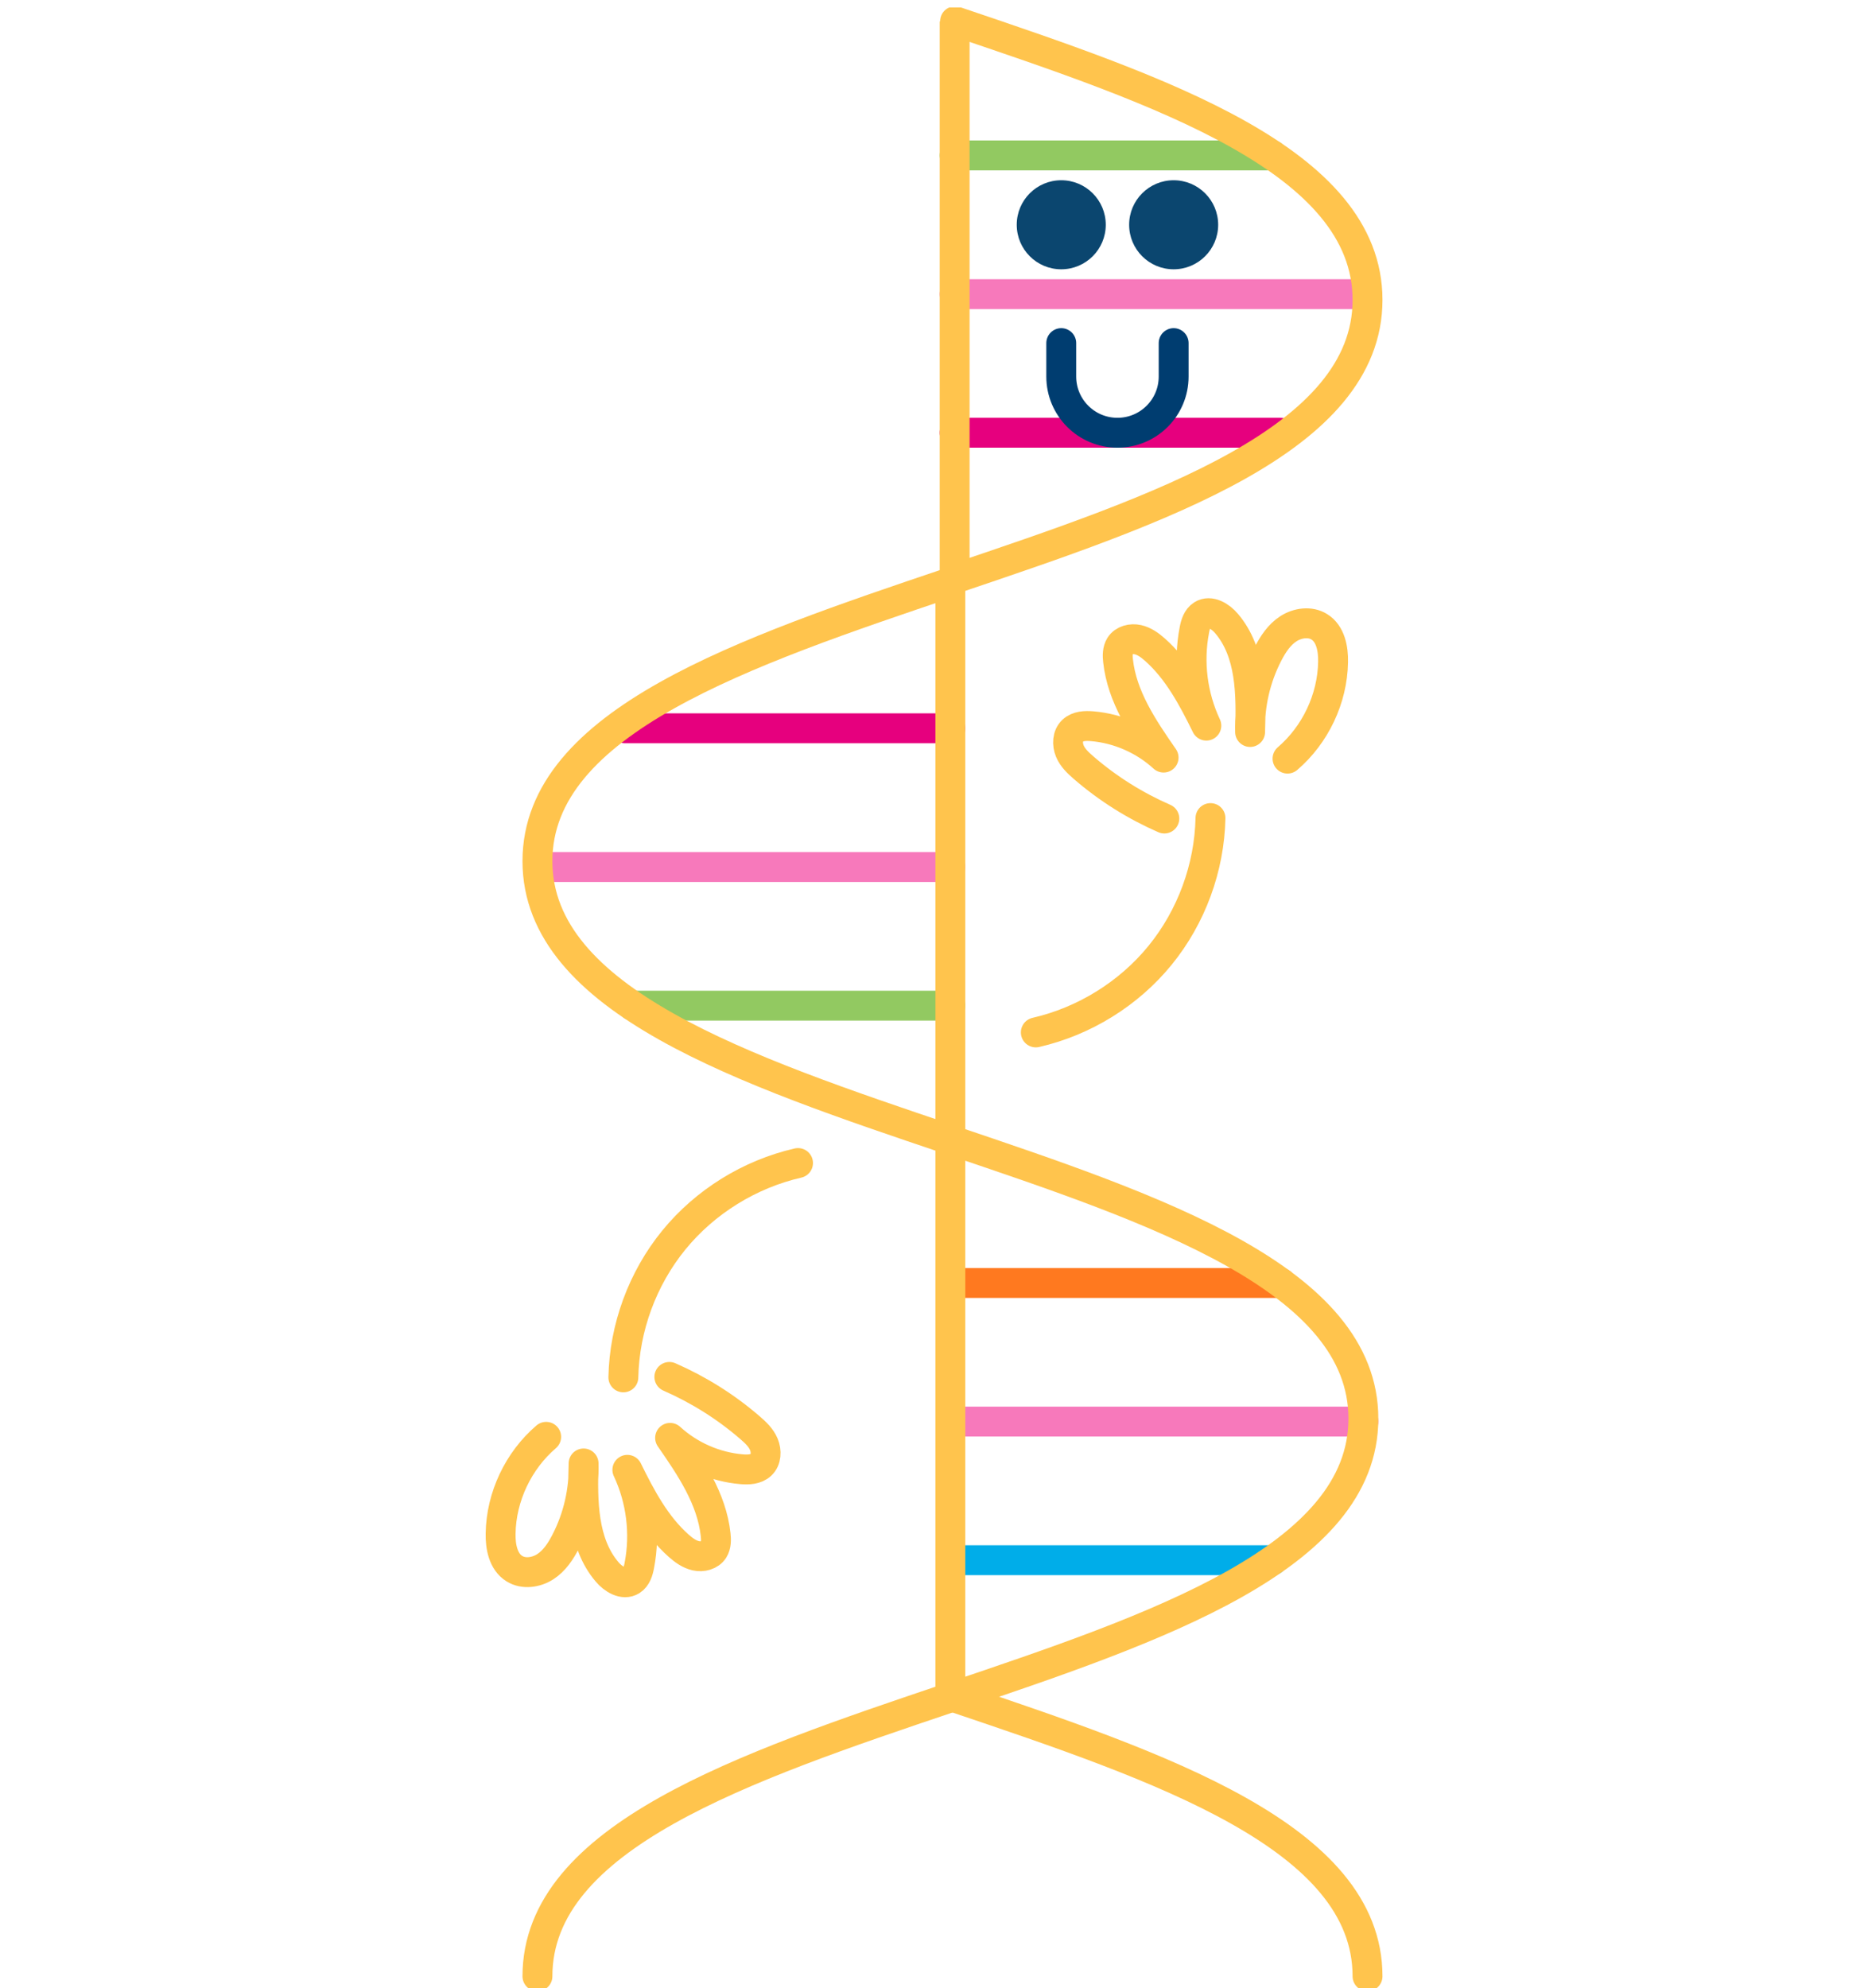 <svg xmlns="http://www.w3.org/2000/svg" fill="none" viewBox="0 0 250 266"><g clip-path="url(#a)"><path stroke="#00ADE9" stroke-linecap="round" stroke-linejoin="round" stroke-width="4" d="M128.058 208.758L170.334 208.758"/><path stroke="#F779BB" stroke-linecap="round" stroke-linejoin="round" stroke-width="4" d="M128.057 190.213L182.466 190.213"/><path stroke="#FF791F" stroke-linecap="round" stroke-linejoin="round" stroke-width="4" d="M128.058 171.668L171.442 171.668"/><path stroke="#92C961" stroke-linecap="round" stroke-linejoin="round" stroke-width="4" d="M84.653 134.557L127.187 134.557"/><path stroke="#F779BB" stroke-linecap="round" stroke-linejoin="round" stroke-width="4" d="M72.006 116.012L127.187 116.012"/><path stroke="#E6007E" stroke-linecap="round" stroke-linejoin="round" stroke-width="4" d="M83.624 97.448L127.187 97.448"/><path stroke="#FFC44D" stroke-linejoin="round" stroke-width="4" d="M127.187 77.477L127.187 227.126"/><path stroke="#FFC44D" stroke-linecap="round" stroke-linejoin="round" stroke-width="4" d="M127.187 227.126C99.557 236.448 71.927 245.77 71.927 264.434"/><path stroke="#FFC44D" stroke-linecap="round" stroke-linejoin="round" stroke-width="4" d="M127.761 227.126C155.391 236.448 183.02 245.77 183.02 264.434"/><path stroke="#FFC44D" stroke-linecap="round" stroke-linejoin="round" stroke-width="4" d="M127.325 77.873C99.656 87.215 71.927 96.537 71.927 115.221C71.927 152.529 182.466 152.529 182.466 189.817C182.466 208.462 154.836 217.804 127.206 227.126"/><path stroke="#92C961" stroke-linecap="round" stroke-linejoin="round" stroke-width="4" d="M170.314 20.793L127.761 20.793"/><path stroke="#F779BB" stroke-linecap="round" stroke-linejoin="round" stroke-width="4" d="M182.941 39.358L127.76 39.358"/><path stroke="#E6007E" stroke-linecap="round" stroke-linejoin="round" stroke-width="4" d="M171.343 57.903L127.76 57.903"/><path stroke="#FFC44D" stroke-linejoin="round" stroke-width="4" d="M127.761 77.874L127.761 2.862"/><path stroke="#FFC44D" stroke-linecap="round" stroke-linejoin="round" stroke-width="4" d="M127.622 77.478C155.292 68.136 183.02 58.814 183.02 40.13C183.02 21.486 155.43 12.164 127.82 2.841"/><path stroke="#FFC44D" stroke-linecap="round" stroke-linejoin="round" stroke-width="4" d="M138.627 138.141C145.099 136.656 151.056 132.975 155.252 127.829C159.448 122.683 161.863 116.112 162.001 109.462"/><path stroke="#FFC44D" stroke-linecap="round" stroke-linejoin="round" stroke-width="4" d="M155.826 109.521C151.927 107.819 148.265 105.523 145.039 102.732C144.307 102.099 143.555 101.406 143.179 100.496C142.803 99.585 142.842 98.438 143.555 97.765C144.228 97.131 145.257 97.092 146.167 97.171C149.69 97.468 153.114 98.972 155.727 101.367C152.976 97.408 150.146 93.212 149.631 88.403C149.552 87.73 149.552 86.978 149.908 86.404C150.383 85.652 151.412 85.394 152.283 85.592C153.154 85.79 153.886 86.325 154.559 86.918C157.647 89.65 159.626 93.391 161.447 97.092C159.586 93.133 159.013 88.601 159.844 84.306C159.982 83.534 160.24 82.703 160.893 82.287C161.962 81.614 163.347 82.465 164.158 83.435C167.444 87.294 167.464 92.876 167.305 97.943C167.206 94.341 168.038 90.699 169.7 87.492C170.373 86.186 171.204 84.919 172.432 84.128C173.659 83.336 175.341 83.099 176.568 83.871C178.072 84.801 178.448 86.82 178.409 88.581C178.33 93.49 176.034 98.319 172.313 101.505"/><path stroke="#FFC44D" stroke-linecap="round" stroke-linejoin="round" stroke-width="4" d="M106.801 155.617C100.329 157.101 94.371 160.783 90.175 165.929C85.98 171.075 83.565 177.646 83.426 184.296"/><path stroke="#FFC44D" stroke-linecap="round" stroke-linejoin="round" stroke-width="4" d="M89.582 184.236C93.481 185.939 97.143 188.234 100.369 191.025C101.101 191.658 101.853 192.351 102.229 193.262C102.605 194.172 102.566 195.32 101.853 195.993C101.18 196.626 100.151 196.666 99.24 196.587C95.718 196.29 92.293 194.786 89.681 192.391C92.432 196.349 95.262 200.545 95.777 205.355C95.856 206.028 95.856 206.78 95.5 207.354C95.025 208.106 93.996 208.363 93.125 208.165C92.254 207.967 91.522 207.433 90.849 206.839C87.761 204.108 85.782 200.367 83.961 196.666C85.821 200.624 86.395 205.157 85.564 209.452C85.426 210.224 85.168 211.055 84.515 211.47C83.446 212.143 82.061 211.292 81.249 210.322C77.964 206.463 77.944 200.882 78.103 195.815C78.201 199.417 77.37 203.059 75.708 206.265C75.035 207.571 74.203 208.838 72.976 209.63C71.749 210.421 70.067 210.659 68.84 209.887C67.336 208.957 66.96 206.938 66.999 205.177C67.078 200.268 69.374 195.439 73.095 192.252"/><path fill="#0B466F" d="M142.031 36.033C145.321 36.033 147.988 33.365 147.988 30.075C147.988 26.785 145.321 24.118 142.031 24.118C138.741 24.118 136.074 26.785 136.074 30.075C136.074 33.365 138.741 36.033 142.031 36.033Z"/><path fill="#0B466F" d="M157.073 36.033C160.363 36.033 163.031 33.365 163.031 30.075C163.031 26.785 160.363 24.118 157.073 24.118C153.783 24.118 151.116 26.785 151.116 30.075C151.116 33.365 153.783 36.033 157.073 36.033Z"/><path stroke="#003D70" stroke-linecap="round" stroke-linejoin="round" stroke-width="4" d="M157.073 45.909V50.382C157.073 54.538 153.708 57.903 149.552 57.903C145.396 57.903 142.031 54.538 142.031 50.382V45.909"/></g><defs><clipPath id="a"><path fill="#fff" d="M0 0H250V265H0z" transform="translate(0 1)"/></clipPath></defs></svg>
